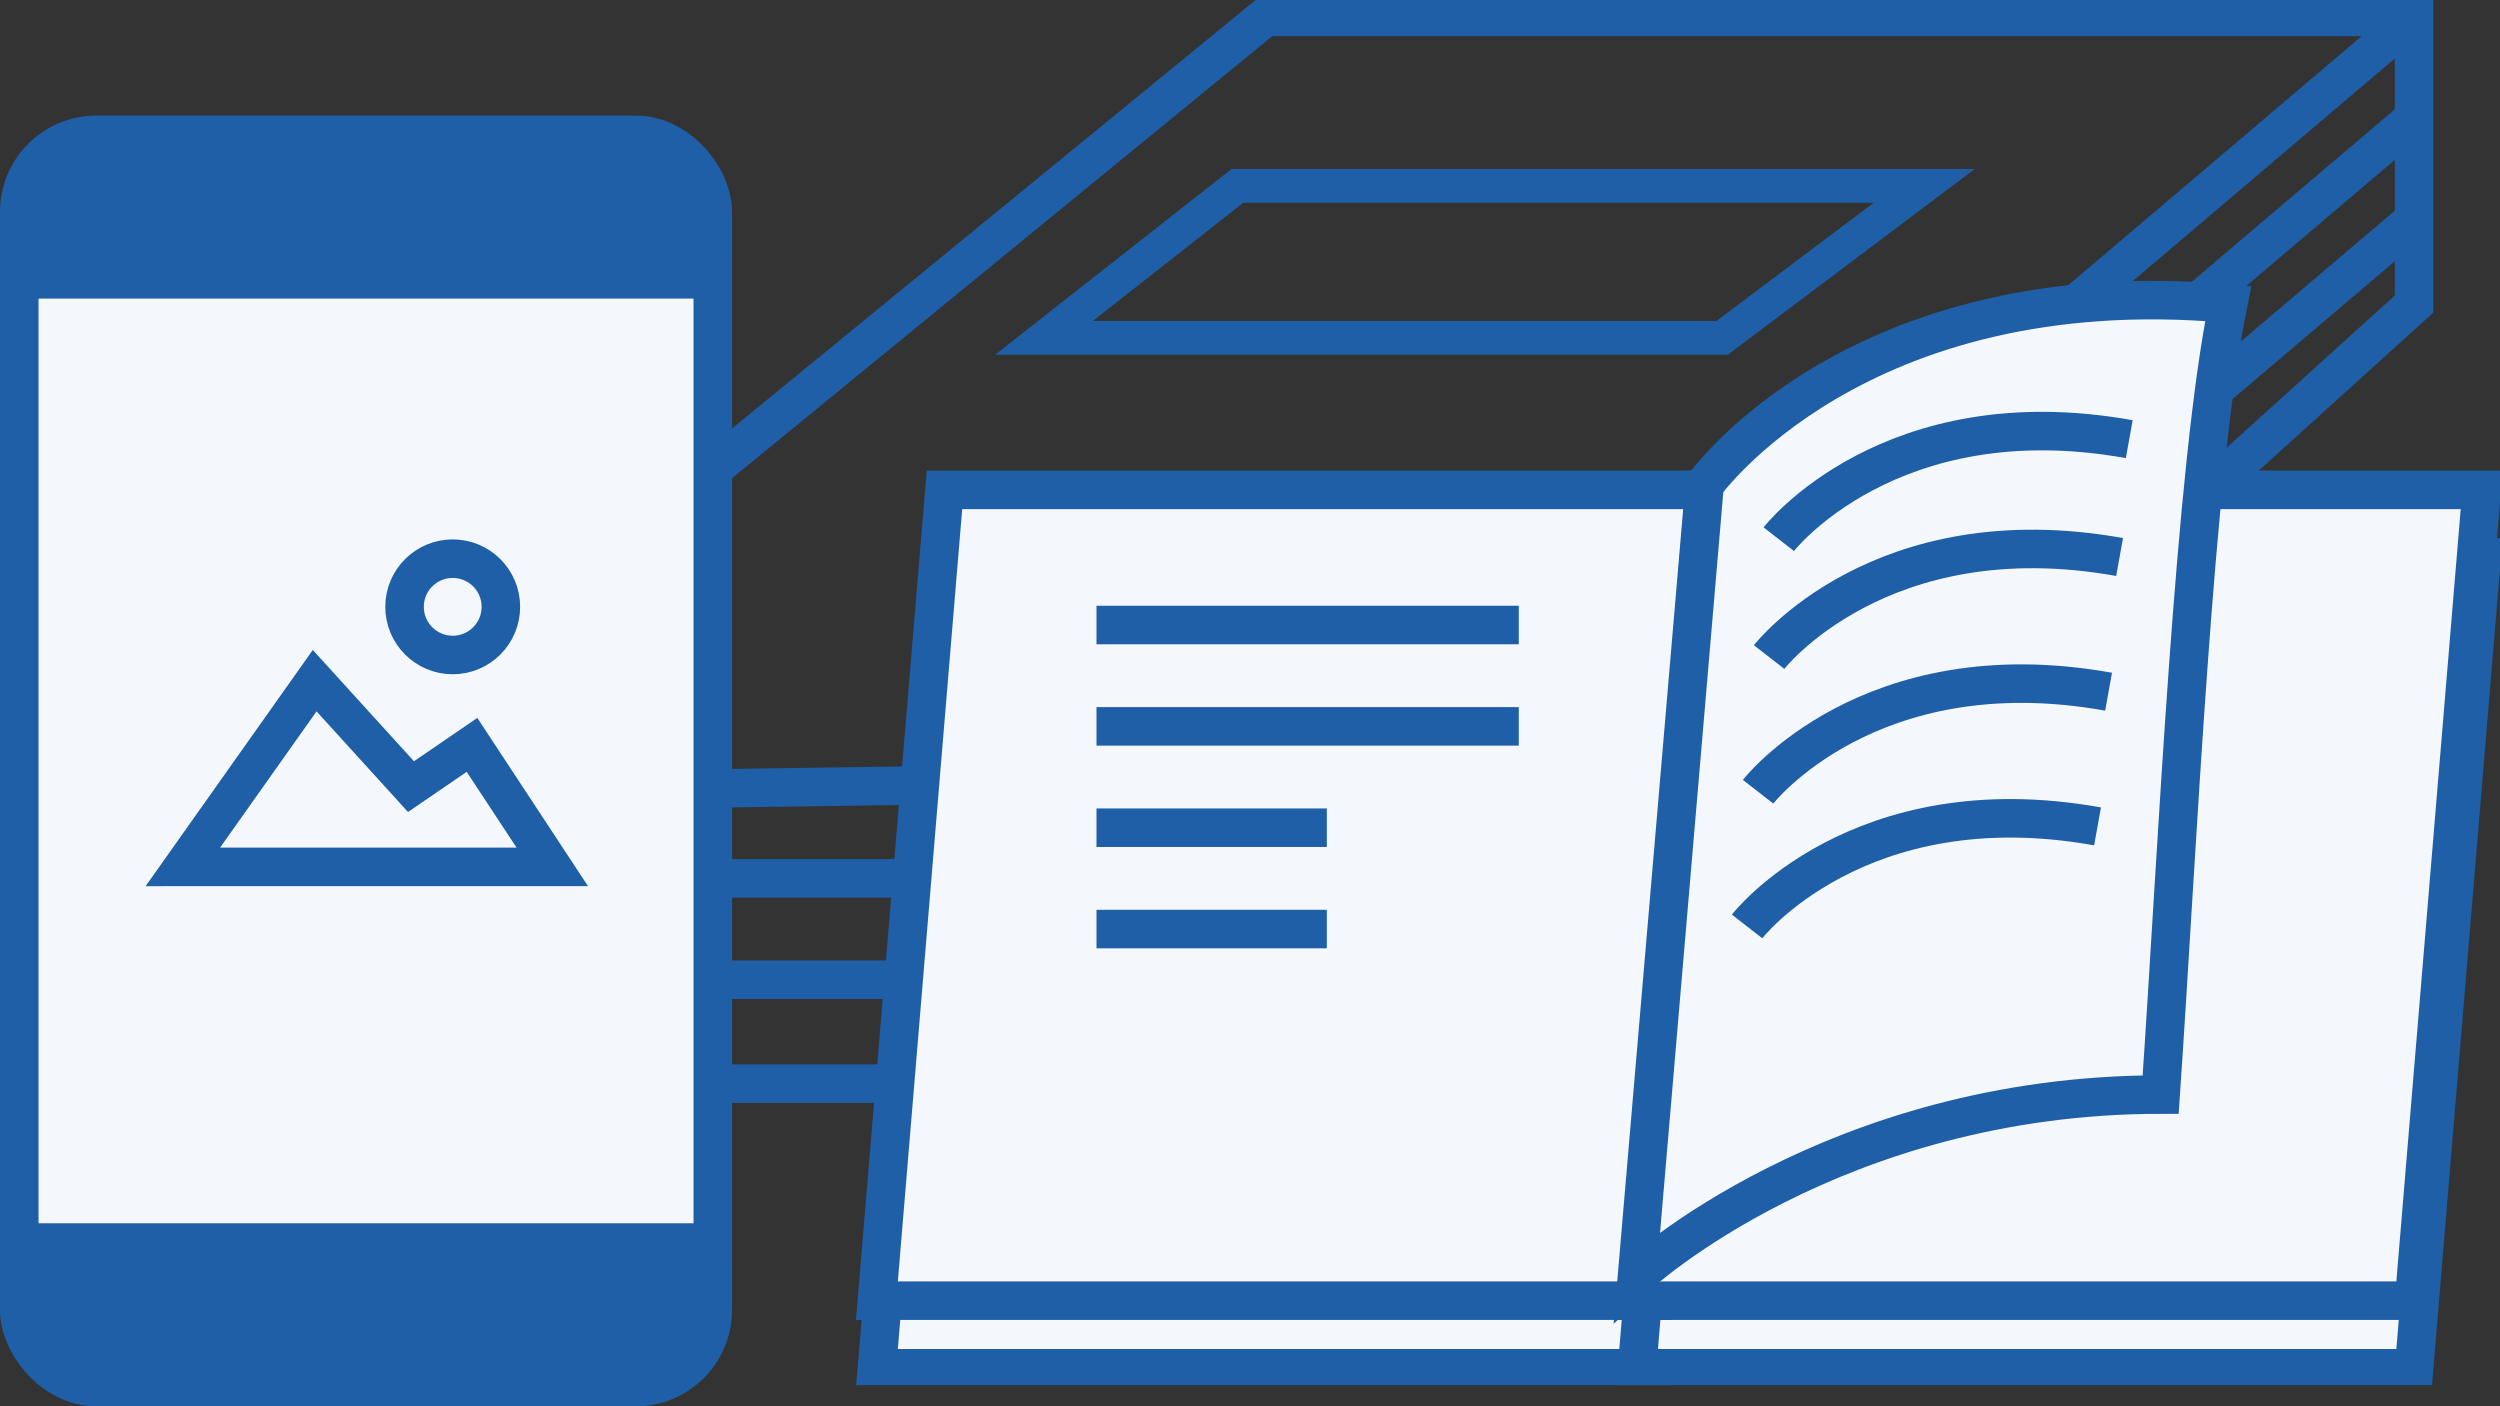 <svg xmlns="http://www.w3.org/2000/svg" xmlns:xlink="http://www.w3.org/1999/xlink" width="129.773" height="73" viewBox="0 0 129.773 73">
  <rect x="0" y="0" width="129.773" height="73" fill="#333333" stroke="none"/>
  <defs>
    <clipPath id="clip-path">
      <rect id="長方形_14513" data-name="長方形 14513" width="114.773" height="71.902" fill="none"/>
    </clipPath>
  </defs>
  <g id="img-strengths02_05" transform="translate(-648 -4437)">
    <g id="グループ_7198" data-name="グループ 7198" transform="translate(663 4437)">
      <path id="パス_10095" data-name="パス 10095" d="M75.141,75.089H34.805L38.313,33H78.648Z" transform="translate(-4.286 -4.064)" fill="#f4f8fc"/>
      <g id="グループ_7195" data-name="グループ 7195">
        <g id="グループ_7194" data-name="グループ 7194" clip-path="url(#clip-path)">
          <path id="パス_10096" data-name="パス 10096" d="M75.141,75.089H34.805L38.313,33H78.648Z" transform="translate(-4.286 -4.064)" fill="none" stroke="#1f5fa8" stroke-miterlimit="10" stroke-width="2"/>
        </g>
      </g>
      <path id="パス_10097" data-name="パス 10097" d="M120.141,75.089H79.805L83.313,33h40.335Z" transform="translate(-9.828 -4.064)" fill="#f4f8fc"/>
      <g id="グループ_7197" data-name="グループ 7197">
        <g id="グループ_7196" data-name="グループ 7196" clip-path="url(#clip-path)">
          <path id="パス_10098" data-name="パス 10098" d="M120.141,75.089H79.805L83.313,33h40.335Z" transform="translate(-9.828 -4.064)" fill="none" stroke="#1f5fa8" stroke-miterlimit="10" stroke-width="2"/>
          <path id="パス_10099" data-name="パス 10099" d="M1.4,41.469s.351,13.9,0,14.906H65.771l44.714-40.47V1H50.859Z" transform="translate(-0.173 -0.123)" fill="none" stroke="#1f5fa8" stroke-miterlimit="10" stroke-width="2"/>
          <path id="パス_10100" data-name="パス 10100" d="M110.535,1,64.062,40.458l-62.257.877" transform="translate(-0.222 -0.123)" fill="none" stroke="#1f5fa8" stroke-miterlimit="10" stroke-width="2"/>
          <path id="パス_10101" data-name="パス 10101" d="M110.535,7,64.062,46.458H1.805" transform="translate(-0.222 -0.862)" fill="none" stroke="#1f5fa8" stroke-miterlimit="10" stroke-width="2"/>
          <path id="パス_10102" data-name="パス 10102" d="M110.535,13,64.062,52.458H1.805" transform="translate(-0.222 -1.601)" fill="none" stroke="#1f5fa8" stroke-miterlimit="10" stroke-width="2"/>
          <path id="パス_10103" data-name="パス 10103" d="M87.414,11.754l-8.161,6.138H46.876l7.812-6.138ZM92.662,10H54.081L41.805,19.645H79.838Z" transform="translate(-5.148 -1.231)" fill="#1f5fa8"/>
          <path id="パス_10104" data-name="パス 10104" d="M75.141,71.089H34.805L38.313,29H78.648Z" transform="translate(-4.286 -3.571)" fill="#f4f8fc"/>
          <path id="パス_10105" data-name="パス 10105" d="M75.141,71.089H34.805L38.313,29H78.648Z" transform="translate(-4.286 -3.571)" fill="none" stroke="#1f5fa8" stroke-miterlimit="10" stroke-width="2"/>
          <line id="線_22391" data-name="線 22391" x2="21.921" transform="translate(41.918 32.444)" fill="#f4f8fc"/>
          <line id="線_22392" data-name="線 22392" x2="21.921" transform="translate(41.918 32.444)" fill="none" stroke="#1f5fa8" stroke-miterlimit="10" stroke-width="2"/>
          <line id="線_22393" data-name="線 22393" x2="21.921" transform="translate(41.918 37.705)" fill="#f4f8fc"/>
          <line id="線_22394" data-name="線 22394" x2="21.921" transform="translate(41.918 37.705)" fill="none" stroke="#1f5fa8" stroke-miterlimit="10" stroke-width="2"/>
          <line id="線_22395" data-name="線 22395" x2="11.957" transform="translate(41.918 42.966)" fill="#f4f8fc"/>
          <line id="線_22396" data-name="線 22396" x2="11.957" transform="translate(41.918 42.966)" fill="none" stroke="#1f5fa8" stroke-miterlimit="10" stroke-width="2"/>
          <line id="線_22397" data-name="線 22397" x2="11.957" transform="translate(41.918 48.227)" fill="#f4f8fc"/>
          <line id="線_22398" data-name="線 22398" x2="11.957" transform="translate(41.918 48.227)" fill="none" stroke="#1f5fa8" stroke-miterlimit="10" stroke-width="2"/>
          <path id="パス_10106" data-name="パス 10106" d="M120.141,71.089H79.805L83.313,29h40.335Z" transform="translate(-9.828 -3.571)" fill="#f4f8fc"/>
          <path id="パス_10107" data-name="パス 10107" d="M120.141,71.089H79.805L83.313,29h40.335Z" transform="translate(-9.828 -3.571)" fill="none" stroke="#1f5fa8" stroke-miterlimit="10" stroke-width="2"/>
          <path id="パス_10108" data-name="パス 10108" d="M106.987,59.006c-17.025,0-27.182,9.41-27.182,9.41l3.507-41.06s7.892-11.121,27.182-9.41c-1.754,8.555-2.631,28.229-3.507,41.061" transform="translate(-9.828 -2.188)" fill="#f4f8fc"/>
          <path id="パス_10109" data-name="パス 10109" d="M106.987,59.006c-17.025,0-27.182,9.41-27.182,9.41l3.507-41.06s7.892-11.121,27.182-9.41C108.741,26.5,107.864,46.174,106.987,59.006Z" transform="translate(-9.828 -2.188)" fill="none" stroke="#1f5fa8" stroke-miterlimit="10" stroke-width="2"/>
          <path id="パス_10110" data-name="パス 10110" d="M88.195,31.132s5.766-7.425,18.194-5.193" transform="translate(-10.861 -3.143)" fill="#f4f8fc"/>
          <path id="パス_10111" data-name="パス 10111" d="M88.195,31.132s5.766-7.425,18.194-5.193" transform="translate(-10.861 -3.143)" fill="none" stroke="#1f5fa8" stroke-miterlimit="10" stroke-width="2"/>
          <path id="パス_10112" data-name="パス 10112" d="M87.624,38.109s5.766-7.425,18.194-5.193" transform="translate(-10.791 -4.002)" fill="#f4f8fc"/>
          <path id="パス_10113" data-name="パス 10113" d="M87.624,38.109s5.766-7.425,18.194-5.193" transform="translate(-10.791 -4.002)" fill="none" stroke="#1f5fa8" stroke-miterlimit="10" stroke-width="2"/>
          <path id="パス_10114" data-name="パス 10114" d="M86.971,46.082s5.766-7.425,18.194-5.193" transform="translate(-10.71 -4.984)" fill="#f4f8fc"/>
          <path id="パス_10115" data-name="パス 10115" d="M86.971,46.082s5.766-7.425,18.194-5.193" transform="translate(-10.71 -4.984)" fill="none" stroke="#1f5fa8" stroke-miterlimit="10" stroke-width="2"/>
          <path id="パス_10116" data-name="パス 10116" d="M86.318,54.056s5.766-7.426,18.194-5.193" transform="translate(-10.63 -5.966)" fill="#f4f8fc"/>
          <path id="パス_10117" data-name="パス 10117" d="M86.318,54.056s5.766-7.426,18.194-5.193" transform="translate(-10.63 -5.966)" fill="none" stroke="#1f5fa8" stroke-miterlimit="10" stroke-width="2"/>
        </g>
      </g>
    </g>
    <g id="グループ_40643" data-name="グループ 40643">
      <g id="グループ_40642" data-name="グループ 40642">
        <rect id="長方形_66791" data-name="長方形 66791" width="36" height="65" rx="4" transform="translate(649 4444)" fill="#1f5fa8" stroke="#1f5fa8" stroke-width="2"/>
        <rect id="長方形_66790" data-name="長方形 66790" width="36" height="50" transform="translate(649 4451.5)" fill="#f4f8fc" stroke="#1f5fa8" stroke-width="2"/>
        <g id="グループ_40641" data-name="グループ 40641" transform="translate(11 6)">
          <path id="パス_120601" data-name="パス 120601" d="M7837.491-4702.5l6.843-9.667,5,5.5,3.167-2.167,4.167,6.333Z" transform="translate(-7191 9178.5)" fill="#f4f8fc" stroke="#1f5fa8" stroke-width="2"/>
          <circle id="楕円形_1167" data-name="楕円形 1167" cx="2.5" cy="2.5" r="2.5" transform="translate(658 4460)" fill="#f4f8fc" stroke="#1f5fa8" stroke-width="2"/>
        </g>
      </g>
    </g>
  </g>
</svg>
